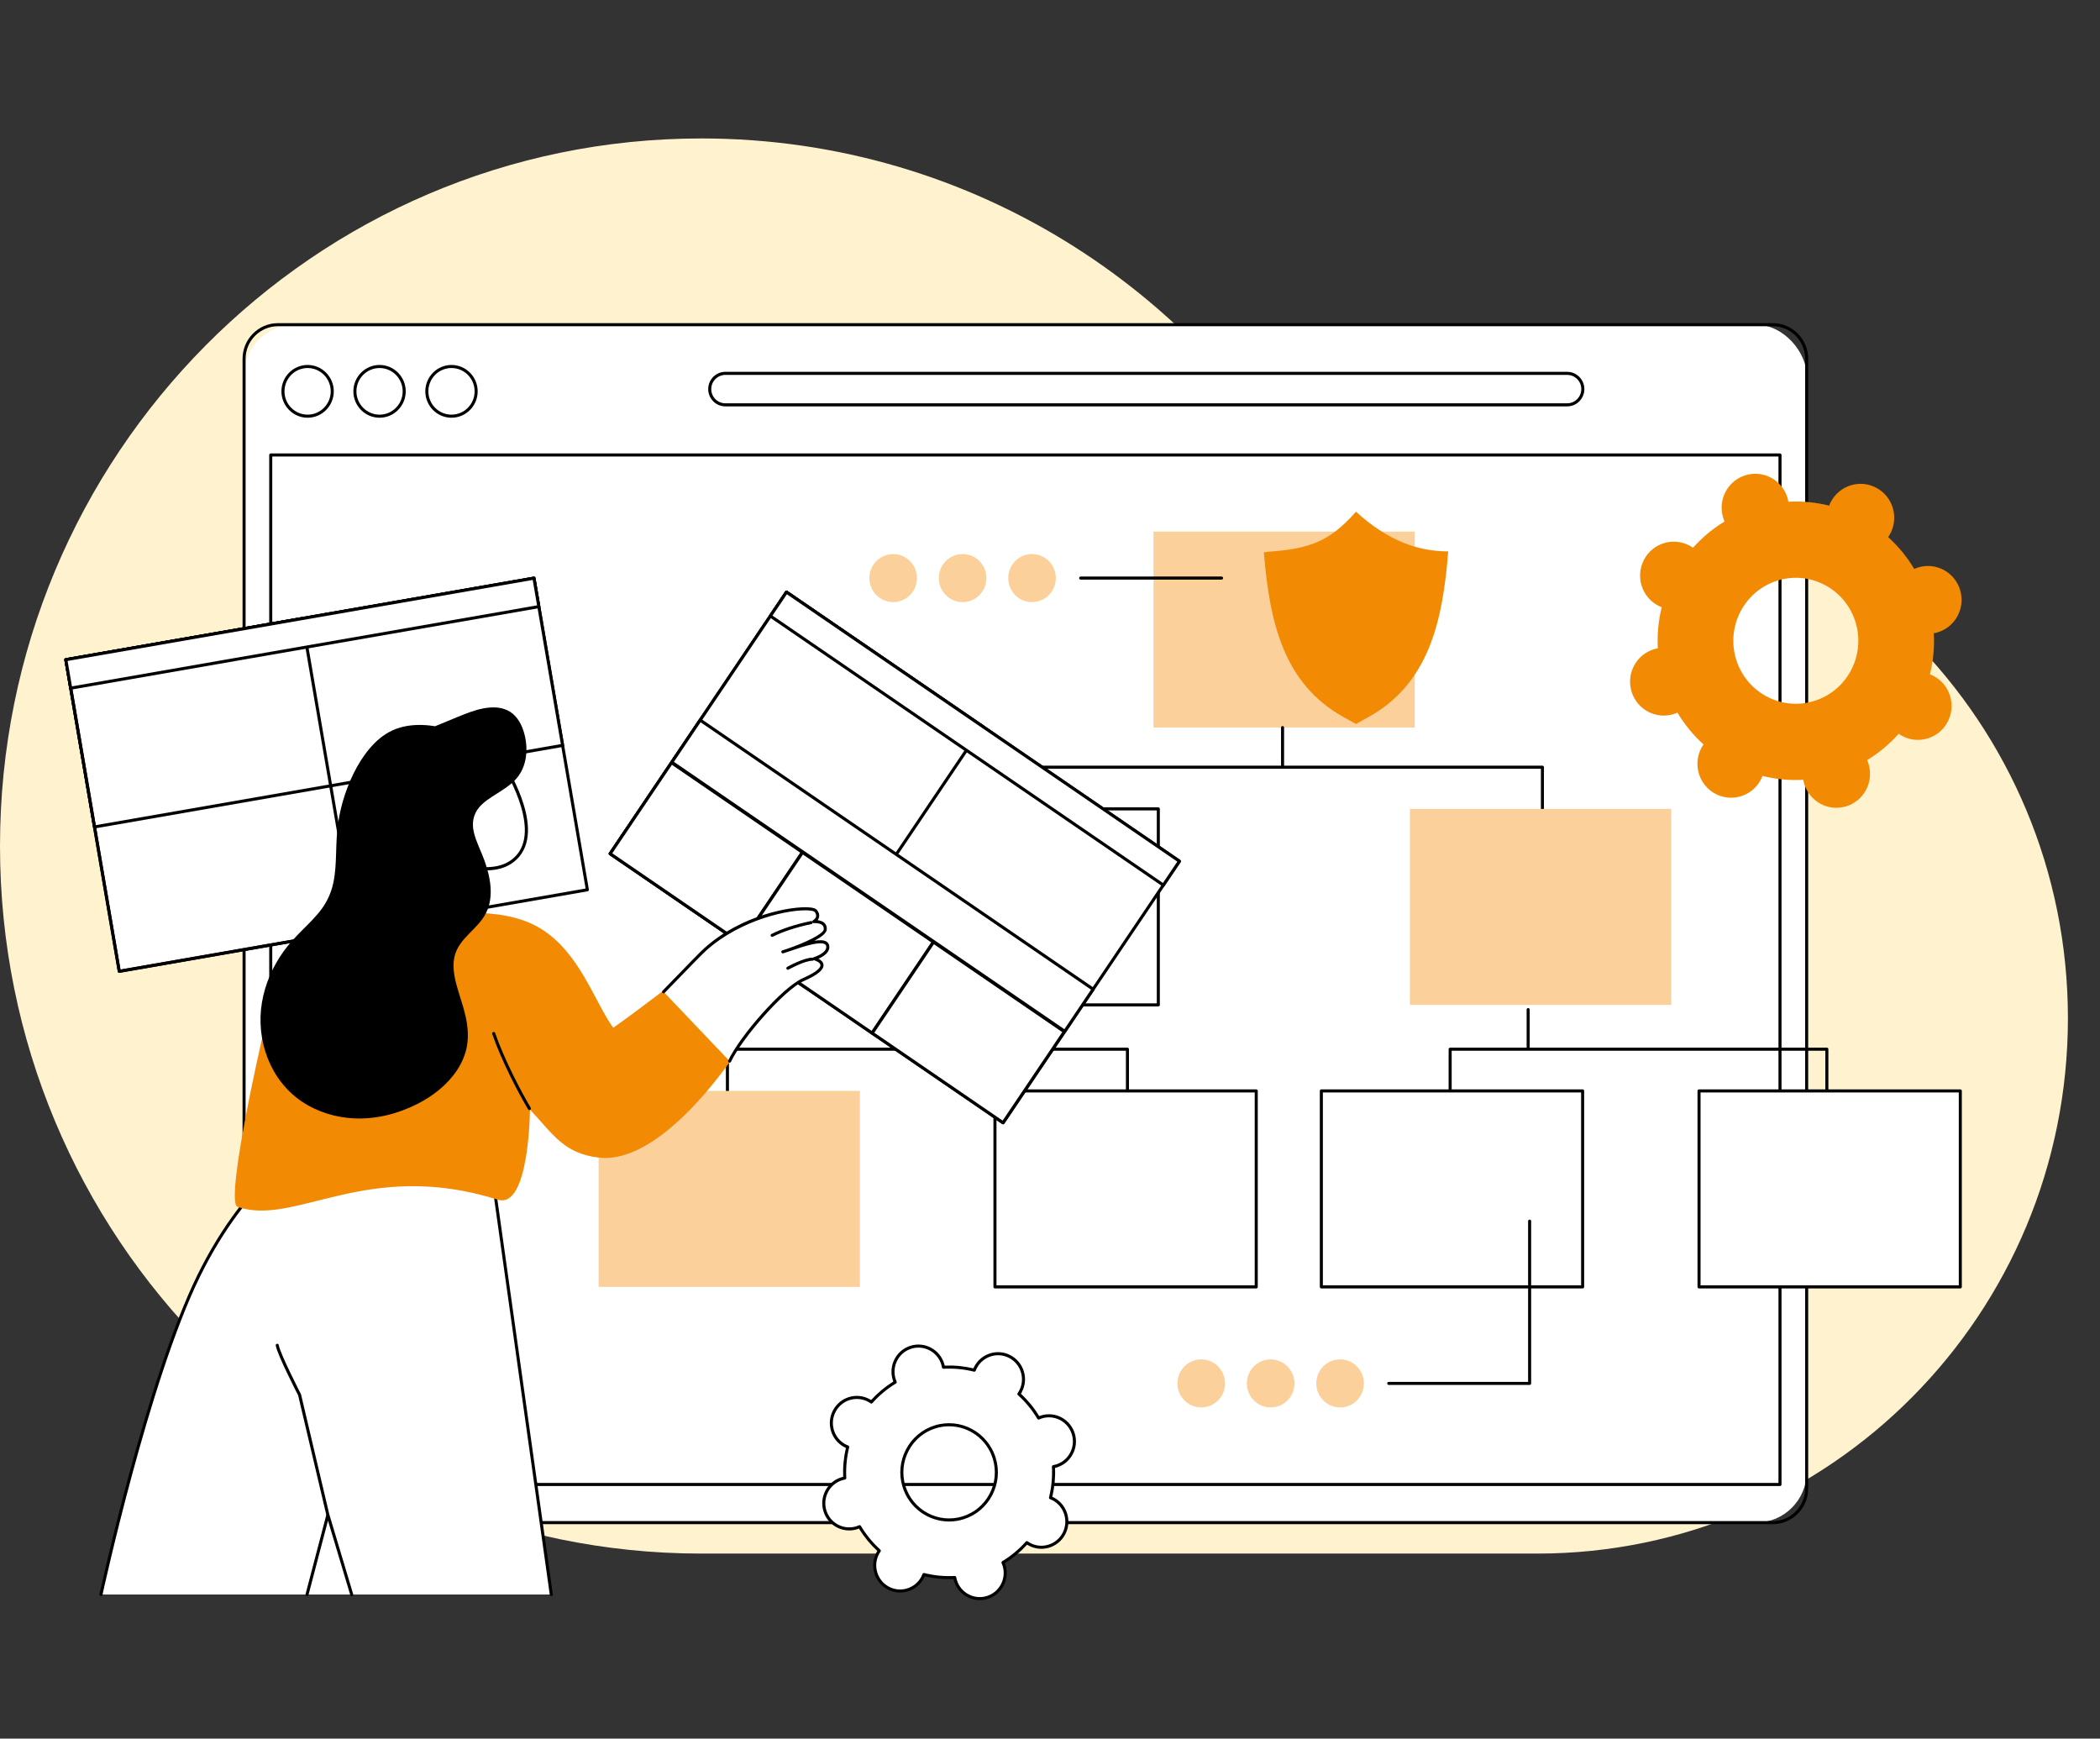 <?xml version="1.0" encoding="UTF-8"?>
<svg id="Layer_2" data-name="Layer 2" xmlns="http://www.w3.org/2000/svg" viewBox="0 0 604 500">
  <rect x="0" y="0" width="604" height="500" fill="#333333" stroke="none"/>
  <defs>
    <style>
      .cls-1 {
        fill: #fbd09a;
      }

      .cls-1, .cls-2, .cls-3, .cls-4, .cls-5, .cls-6 {
        stroke-width: 0px;
      }

      .cls-3 {
        fill: none;
      }

      .cls-4 {
        fill: #fff;
      }

      .cls-5 {
        fill: #fff2ce;
        fill-rule: evenodd;
      }

      .cls-6 {
        fill: #f28a04;
      }
    </style>
  </defs>
  <g id="Layer_1-2" data-name="Layer 1">
    <g>
      <rect class="cls-3" x="5.262" width="598.738" height="500"/>
      <g>
        <path class="cls-5" d="m442.154,138.869c-21.466,0-41.891,4.479-60.422,12.547-33.278-66.215-101.39-111.6-180.017-111.6C90.311,39.815,0,130.92,0,243.303c0,112.383,90.311,203.487,201.714,203.487h240.439c42.145,0,80.3-17.233,107.918-45.094,27.619-27.861,44.701-66.352,44.701-108.867,0-85.03-68.33-153.961-152.619-153.961"/>
        <g id="Sitemap_creation" data-name="Sitemap creation">
          <g>
            <g>
              <rect class="cls-4" x="70.2" y="93.377" width="449.43" height="344.504" rx="14.559" ry="14.559"/>
              <path class="cls-2" d="m509.898,438.323H79.932c-5.608,0-10.17-4.602-10.17-10.26V103.195c0-5.657,4.562-10.26,10.17-10.26h429.966c5.608,0,10.17,4.602,10.17,10.26v324.869c0,5.657-4.562,10.26-10.17,10.26ZM79.932,93.819c-5.125,0-9.294,4.206-9.294,9.375v324.869c0,5.17,4.169,9.375,9.294,9.375h429.966c5.125,0,9.294-4.206,9.294-9.375V103.195c0-5.17-4.169-9.375-9.294-9.375H79.932Z"/>
            </g>
            <g>
              <g>
                <ellipse class="cls-4" cx="88.474" cy="112.544" rx="7.09" ry="7.146"/>
                <path class="cls-2" d="m88.474,120.133c-4.151,0-7.529-3.404-7.529-7.589,0-4.184,3.377-7.589,7.529-7.589s7.529,3.404,7.529,7.589c0,4.184-3.377,7.589-7.529,7.589Zm0-14.293c-3.668,0-6.652,3.007-6.652,6.704,0,3.697,2.984,6.704,6.652,6.704,3.668,0,6.652-3.007,6.652-6.704,0-3.697-2.984-6.704-6.652-6.704Z"/>
              </g>
              <g>
                <ellipse class="cls-4" cx="109.166" cy="112.544" rx="7.09" ry="7.146"/>
                <path class="cls-2" d="m109.166,120.133c-4.151,0-7.529-3.404-7.529-7.589,0-4.184,3.377-7.589,7.529-7.589,4.151,0,7.529,3.404,7.529,7.589,0,4.184-3.377,7.589-7.529,7.589Zm0-14.293c-3.668,0-6.652,3.007-6.652,6.704,0,3.697,2.984,6.704,6.652,6.704,3.668,0,6.652-3.007,6.652-6.704,0-3.697-2.984-6.704-6.652-6.704Z"/>
              </g>
              <g>
                <ellipse class="cls-4" cx="129.858" cy="112.544" rx="7.09" ry="7.146"/>
                <path class="cls-2" d="m129.858,120.133c-4.151,0-7.529-3.404-7.529-7.589,0-4.184,3.377-7.589,7.529-7.589,4.151,0,7.529,3.404,7.529,7.589,0,4.184-3.377,7.589-7.529,7.589Zm0-14.293c-3.668,0-6.652,3.007-6.652,6.704,0,3.697,2.984,6.704,6.652,6.704,3.668,0,6.652-3.007,6.652-6.704,0-3.697-2.984-6.704-6.652-6.704Z"/>
              </g>
            </g>
            <g>
              <path class="cls-4" d="m450.767,116.423h-242.15c-2.477,0-4.485-2.026-4.485-4.524,0-2.499,2.008-4.524,4.485-4.524h242.15c2.477,0,4.485,2.026,4.485,4.524,0,2.499-2.008,4.524-4.485,4.524Z"/>
              <path class="cls-2" d="m450.767,116.866h-242.15c-2.715,0-4.923-2.228-4.923-4.966,0-2.739,2.209-4.967,4.923-4.967h242.15c2.715,0,4.923,2.228,4.923,4.967,0,2.738-2.209,4.966-4.923,4.966Zm-242.15-9.049c-2.231,0-4.047,1.832-4.047,4.083,0,2.251,1.815,4.082,4.047,4.082h242.15c2.231,0,4.047-1.831,4.047-4.082,0-2.251-1.815-4.083-4.047-4.083h-242.15Z"/>
            </g>
            <path class="cls-2" d="m511.96,427.359H77.87c-.242,0-.438-.198-.438-.442V130.848c0-.244.196-.442.438-.442h434.09c.242,0,.438.198.438.442v296.068c0,.244-.196.442-.438.442Zm-433.651-.884h433.213V131.29H78.308v295.184Z"/>
          </g>
          <g>
            <g>
              <polygon class="cls-4" points="168.938 255.888 34.299 279.336 18.936 189.721 153.575 166.273 168.938 255.888"/>
              <path class="cls-2" d="m34.299,279.779c-.209,0-.395-.152-.431-.367l-15.363-89.615c-.02-.116.007-.234.074-.33.067-.096.169-.161.284-.181l134.639-23.448c.239-.041.465.12.506.361l15.364,89.615c.02.116-.007.234-.074.33-.067.096-.169.161-.284.181l-134.639,23.448c-.025.004-.05.006-.075.006Zm-14.856-89.697l15.214,88.744,133.775-23.298-15.214-88.744-133.775,23.298Z"/>
            </g>
            <g>
              <polygon class="cls-4" points="161.82 214.364 27.181 237.813 18.936 189.721 153.575 166.273 161.82 214.364"/>
              <path class="cls-2" d="m27.18,238.255c-.209,0-.395-.152-.431-.367l-8.245-48.091c-.02-.116.007-.234.074-.33.067-.096.169-.161.284-.181l134.639-23.448c.239-.041.465.12.506.361l8.245,48.091c.02.116-.007.234-.074.33-.067.096-.169.161-.284.181l-134.639,23.448c-.025.004-.05.006-.075.006Zm-7.738-48.173l8.096,47.22,133.775-23.298-8.095-47.22-133.775,23.298Z"/>
            </g>
            <path class="cls-2" d="m34.299,279.779c-.209,0-.395-.152-.431-.367l-15.363-89.616c-.02-.115.007-.234.074-.33.067-.096.169-.161.284-.181l67.93-11.831c.238-.04.465.12.506.36l15.363,89.616c.02.115-.007.234-.074.33-.067.096-.169.161-.284.181l-67.93,11.831c-.025.004-.05.006-.075.006Zm-14.856-89.697l15.214,88.744,67.066-11.68-15.214-88.744-67.066,11.68Z"/>
            <g>
              <polygon class="cls-4" points="154.978 174.454 20.339 197.902 18.936 189.721 153.575 166.273 154.978 174.454"/>
              <path class="cls-2" d="m20.338,198.345c-.209,0-.395-.152-.431-.367l-1.403-8.181c-.02-.116.007-.234.074-.33.067-.096.169-.161.284-.181l134.639-23.448c.239-.041.465.12.506.36l1.403,8.181c.02.116-.007.234-.074.33-.067.096-.169.161-.284.181l-134.639,23.448c-.025.004-.05.006-.075.006Zm-.896-8.263l1.253,7.31,133.775-23.298-1.253-7.31-133.775,23.298Z"/>
            </g>
          </g>
          <g>
            <rect class="cls-1" x="331.766" y="152.876" width="75.149" height="56.367"/>
            <g>
              <path class="cls-2" d="m295.051,262.53c-.242,0-.438-.198-.438-.442v-41.456c0-.244.196-.442.438-.442h148.578c.242,0,.438.198.438.442v39.254c0,.244-.196.442-.438.442-.242,0-.438-.198-.438-.442v-38.812h-147.702v41.014c0,.244-.196.442-.438.442Z"/>
              <path class="cls-2" d="m368.888,220.695c-.242,0-.438-.198-.438-.442v-11.009c0-.244.196-.442.438-.442.242,0,.438.198.438.442v11.009c0,.244-.196.442-.438.442Z"/>
            </g>
            <g>
              <rect class="cls-4" x="258.006" y="232.626" width="75.149" height="56.367"/>
              <path class="cls-2" d="m333.155,289.435h-75.149c-.242,0-.438-.198-.438-.442v-56.367c0-.244.196-.442.438-.442h75.149c.242,0,.438.198.438.442v56.367c0,.244-.196.442-.438.442Zm-74.711-.884h74.273v-55.483h-74.273v55.483Z"/>
            </g>
            <rect class="cls-1" x="405.525" y="232.626" width="75.149" height="56.367"/>
            <g>
              <g>
                <path class="cls-2" d="m209.222,343.631c-.242,0-.438-.198-.438-.442v-41.456c0-.244.196-.442.438-.442h115.051c.242,0,.438.198.438.442v39.254c0,.244-.196.442-.438.442-.242,0-.438-.198-.438-.442v-38.812h-114.174v41.014c0,.244-.196.442-.438.442Z"/>
                <path class="cls-2" d="m301.834,301.796c-.242,0-.438-.198-.438-.442v-11.009c0-.244.196-.442.438-.442.242,0,.438.198.438.442v11.009c0,.244-.196.442-.438.442Z"/>
              </g>
              <rect class="cls-1" x="172.176" y="313.727" width="75.149" height="56.367"/>
              <g>
                <rect class="cls-4" x="286.169" y="313.727" width="75.149" height="56.367"/>
                <path class="cls-2" d="m361.318,370.537h-75.149c-.242,0-.438-.198-.438-.442v-56.367c0-.244.196-.442.438-.442h75.149c.242,0,.438.198.438.442v56.367c0,.244-.196.442-.438.442Zm-74.711-.884h74.272v-55.483h-74.272v55.483Z"/>
              </g>
            </g>
            <g>
              <g>
                <path class="cls-2" d="m525.436,343.631c-.242,0-.438-.198-.438-.442v-41.014h-107.469v38.812c0,.244-.196.442-.438.442-.242,0-.438-.198-.438-.442v-39.254c0-.244.196-.442.438-.442h108.346c.242,0,.438.198.438.442v41.456c0,.244-.196.442-.438.442Z"/>
                <path class="cls-2" d="m439.529,301.796c-.242,0-.438-.198-.438-.442v-11.009c0-.244.196-.442.438-.442.242,0,.438.198.438.442v11.009c0,.244-.196.442-.438.442Z"/>
              </g>
              <g>
                <rect class="cls-4" x="488.673" y="313.727" width="75.149" height="56.367" transform="translate(1052.495 683.822) rotate(180)"/>
                <path class="cls-2" d="m563.822,370.537h-75.149c-.242,0-.438-.198-.438-.442v-56.367c0-.244.196-.442.438-.442h75.149c.242,0,.438.198.438.442v56.367c0,.244-.196.442-.438.442Zm-74.711-.884h74.273v-55.483h-74.273v55.483Z"/>
              </g>
              <g>
                <rect class="cls-4" x="380.045" y="313.727" width="75.149" height="56.367" transform="translate(835.239 683.822) rotate(180)"/>
                <path class="cls-2" d="m455.194,370.537h-75.15c-.242,0-.438-.198-.438-.442v-56.367c0-.244.196-.442.438-.442h75.15c.242,0,.438.198.438.442v56.367c0,.244-.196.442-.438.442Zm-74.711-.884h74.273v-55.483h-74.273v55.483Z"/>
              </g>
            </g>
          </g>
          <g>
            <g>
              <polygon class="cls-4" points="288.52 322.901 175.501 245.511 226.207 170.286 339.226 247.676 288.52 322.901"/>
              <path class="cls-2" d="m288.52,323.343c-.085,0-.17-.025-.246-.076l-113.019-77.389c-.096-.066-.163-.168-.184-.283-.022-.115.003-.234.068-.332l50.706-75.225c.136-.201.409-.254.609-.117l113.019,77.389c.096.066.163.168.184.283.022.115-.003.234-.068.332l-50.706,75.225c-.085.126-.223.193-.363.193Zm-112.409-77.949l112.294,76.893,50.213-74.494-112.294-76.893-50.213,74.494Z"/>
            </g>
            <g>
              <polygon class="cls-4" points="231.889 284.123 175.501 245.511 226.207 170.286 282.595 208.898 231.889 284.123"/>
              <path class="cls-2" d="m231.889,284.565c-.085,0-.17-.025-.246-.076l-56.388-38.611c-.096-.066-.163-.168-.184-.283-.022-.115.003-.234.068-.332l50.706-75.225c.136-.201.409-.254.609-.117l56.388,38.612c.096.066.163.168.184.283.022.115-.003.234-.068.332l-50.706,75.225c-.085.126-.223.193-.363.193Zm-55.779-39.171l55.663,38.115,50.213-74.493-55.663-38.115-50.213,74.494Z"/>
            </g>
            <g>
              <polygon class="cls-4" points="213.135 271.281 175.501 245.511 193.145 219.335 230.779 245.105 213.135 271.281"/>
              <path class="cls-2" d="m213.134,271.723c-.085,0-.17-.025-.246-.076l-37.634-25.769c-.096-.066-.163-.168-.184-.283-.022-.115.003-.234.068-.332l17.644-26.176c.136-.201.409-.254.609-.117l37.634,25.77c.096.066.163.168.184.283.022.115-.003.234-.068.332l-17.644,26.176c-.085.126-.223.193-.363.193Zm-37.024-26.329l36.909,25.273,17.151-25.445-36.909-25.273-17.151,25.445Z"/>
            </g>
            <g>
              <polygon class="cls-4" points="250.812 297.081 213.179 271.311 230.823 245.135 268.457 270.904 250.812 297.081"/>
              <path class="cls-2" d="m250.812,297.523c-.085,0-.17-.025-.246-.076l-37.634-25.77c-.096-.066-.163-.168-.184-.283-.022-.115.003-.234.068-.332l17.644-26.176c.136-.201.409-.254.609-.117l37.634,25.769c.096.066.163.168.184.283.022.115-.003.234-.068.332l-17.644,26.176c-.085.126-.223.193-.363.193Zm-37.024-26.329l36.909,25.273,17.151-25.445-36.909-25.273-17.151,25.445Z"/>
            </g>
            <g>
              <polygon class="cls-4" points="288.49 322.88 250.857 297.111 268.501 270.935 306.134 296.704 288.49 322.88"/>
              <path class="cls-2" d="m288.49,323.322c-.085,0-.17-.025-.246-.076l-37.633-25.769c-.096-.066-.163-.168-.184-.283-.022-.115.003-.234.068-.332l17.644-26.176c.136-.201.409-.254.609-.117l37.634,25.77c.096.066.163.168.184.283.022.115-.003.234-.068.332l-17.644,26.176c-.085.126-.223.193-.363.193Zm-37.024-26.329l36.908,25.273,17.151-25.445-36.909-25.273-17.151,25.445Z"/>
            </g>
            <g>
              <polygon class="cls-4" points="334.596 254.543 221.577 177.154 226.207 170.286 339.226 247.676 334.596 254.543"/>
              <path class="cls-2" d="m334.596,254.986c-.085,0-.17-.025-.246-.076l-113.019-77.389c-.096-.066-.163-.168-.184-.283-.022-.115.003-.234.068-.332l4.629-6.868c.136-.201.409-.254.609-.117l113.019,77.389c.096.066.163.168.184.283.022.115-.003.234-.068.332l-4.629,6.868c-.085.126-.223.193-.363.193Zm-112.409-77.949l112.294,76.893,4.136-6.136-112.294-76.893-4.136,6.136Z"/>
            </g>
            <g>
              <polygon class="cls-4" points="306.248 296.6 193.229 219.211 201.393 207.1 314.412 284.489 306.248 296.6"/>
              <path class="cls-2" d="m306.248,297.042c-.085,0-.17-.025-.246-.076l-113.019-77.389c-.096-.066-.163-.168-.184-.283-.022-.115.003-.234.068-.332l8.163-12.111c.136-.201.409-.254.609-.117l113.019,77.389c.096.066.163.168.184.283.022.115-.003.234-.068.332l-8.163,12.111c-.085.126-.223.193-.363.193Zm-112.409-77.949l112.294,76.893,7.67-11.38-112.294-76.893-7.67,11.38Z"/>
            </g>
          </g>
          <g>
            <g>
              <path class="cls-4" d="m141.546,337.378l17.017,121.184h-57.404l-6.854-22.884-5.997,22.884H29.047s13.235-61.312,28.046-91.536c14.811-30.224,33.718-39.435,33.718-39.435l50.735,9.787Z"/>
              <g>
                <path class="cls-4" d="m29.047,458.562s13.235-61.312,28.046-91.536c14.811-30.224,33.718-39.435,33.718-39.435l50.735,9.787,17.017,121.184H29.047Z"/>
                <path class="cls-2" d="m29.048,459.005c-.031,0-.062-.003-.094-.01-.236-.052-.386-.288-.335-.526.133-.614,13.417-61.711,28.081-91.638,14.707-30.012,33.73-39.544,33.92-39.637.084-.042.181-.054.273-.036l50.735,9.787c.184.035.325.185.352.372l17.016,121.184c.034.242-.133.466-.372.5-.242.032-.461-.134-.496-.376l-16.972-120.871-50.28-9.699c-1.669.876-19.454,10.729-33.39,39.168-14.618,29.83-27.878,90.821-28.01,91.434-.045.207-.226.348-.428.348Z"/>
              </g>
              <g>
                <polygon class="cls-4" points="101.159 458.562 94.305 435.678 88.307 458.562 101.159 458.562"/>
                <path class="cls-2" d="m101.159,459.005c-.188,0-.362-.123-.419-.314l-6.406-21.389-5.602,21.375c-.062.236-.302.378-.536.314-.234-.063-.374-.304-.312-.541l5.998-22.884c.05-.191.22-.326.416-.329.207.011.37.125.427.314l6.854,22.884c.07.234-.061.481-.293.551-.042.013-.085.019-.127.019Z"/>
              </g>
              <g>
                <path class="cls-4" d="m94.305,435.678l-8.139-34.542s-5.997-11.658-6.426-14.248l14.565,48.79Z"/>
                <path class="cls-2" d="m94.304,436.12c-.198,0-.378-.137-.426-.34l-8.127-34.489c-.479-.933-6.019-11.761-6.444-14.331-.04-.241.122-.469.36-.509.243-.042.465.123.505.363.412,2.493,6.323,14.002,6.383,14.118.017.032.029.066.037.101l8.139,34.542c.056.238-.089.476-.325.532-.034.008-.068.012-.102.012Z"/>
              </g>
            </g>
            <g>
              <g>
                <path class="cls-6" d="m79.311,282.831c.901-2.943,8.176-12.206,9.996-14.68,4.188-5.697,20.877-3.331,27.868-4.115,8.784-.986,26.679-4.088,38.246,2.964,11.32,6.902,15.536,21.051,20.948,28.575,5.327-3.748,9.61-7.058,15.179-11.232l18.635,20.653c-1,1.223-20.348,29.936-37.912,27.921-10.224-1.173-13.28-6.908-19.848-13.817,0,0-.143,28.785-9.282,25.906-37.688-11.871-58.252,7.816-74.816,2.059-4.014-1.395,8.424-55.869,10.987-64.234Z"/>
                <path class="cls-2" d="m152.28,319.255c-.148,0-.293-.076-.375-.213-2.697-4.486-7.672-13.96-10.321-21.673-.079-.231.042-.482.271-.563.229-.08.479.042.558.273,2.626,7.648,7.564,17.05,10.242,21.504.125.209.059.481-.148.608-.071.043-.149.064-.227.064Z"/>
              </g>
              <g>
                <g>
                  <path class="cls-4" d="m209.85,305.171c3.118-6.682,15.403-20.914,21.231-23.46,9.797-4.279,3.106-6.002,3.106-6.002,0,0,4.39-1.307,3.869-3.743-.613-2.868-8.985.543-11.706,1.383-.734.246-1.195.389-1.195.389,0,0,.462-.163,1.195-.389,2.994-1.005,10.819-3.966,11.005-6.042.232-2.586-3.296-2.268-3.296-2.268,0,0,2.101-1.155.56-3.09-1.386-1.742-19.351-.119-31.847,11.135-1.774,1.598-10.523,10.77-11.915,12.146l18.991,19.941Z"/>
                  <path class="cls-2" d="m209.85,305.613c-.063,0-.126-.013-.186-.042-.219-.104-.313-.367-.21-.588,3.234-6.932,15.52-21.085,21.454-23.677,4.681-2.045,5.105-3.315,5.07-3.767-.059-.756-1.425-1.278-1.899-1.401-.191-.05-.326-.222-.329-.421-.003-.199.125-.375.313-.432.04-.012,3.987-1.251,3.565-3.226-.05-.237-.176-.406-.396-.531-1.568-.895-6.532.809-9.198,1.724-.615.211-1.148.394-1.555.52-.73.245-1.194.389-1.194.389-.227.07-.47-.056-.545-.285-.074-.229.046-.476.272-.556,0,0,.469-.165,1.211-.394,5.088-1.708,10.572-4.274,10.697-5.659.045-.495-.07-.873-.35-1.156-.631-.639-1.997-.671-2.471-.632-.214.02-.399-.113-.458-.313-.06-.2.027-.415.21-.516.006-.003.743-.424.876-1.106.078-.404-.072-.847-.447-1.319-.009-.011-.236-.279-1.529-.387-5.378-.447-19.59,2.484-29.684,11.575-1.159,1.044-5.389,5.419-8.478,8.614-1.645,1.702-2.944,3.046-3.422,3.518-.172.171-.451.168-.62-.006-.17-.174-.167-.454.006-.625.47-.465,1.832-1.874,3.408-3.504,3.098-3.204,7.34-7.592,8.522-8.657,10.897-9.815,25.397-12.215,30.34-11.796,1.133.095,1.833.329,2.14.715.547.687.756,1.377.622,2.051-.071.357-.232.66-.417.907.665.083,1.475.303,2.021.855.469.474.672,1.1.604,1.862-.094,1.044-1.612,2.179-3.542,3.211,1.448-.243,2.65-.235,3.413.201.434.248.718.633.821,1.114.419,1.961-1.693,3.235-3.069,3.843.658.343,1.368.906,1.435,1.752.113,1.434-1.717,2.955-5.595,4.649-5.634,2.461-17.877,16.529-21.009,23.242-.074.16-.232.254-.397.254Z"/>
                </g>
                <path class="cls-2" d="m226.606,278.894c-.155,0-.304-.082-.384-.229-.117-.214-.04-.483.172-.601.197-.11,4.796-2.652,7.214-2.652.033,0,.066 0.0.099.001.242.007.432.211.425.456-.007.244-.206.431-.452.429-2.156-.051-6.817,2.515-6.863,2.541-.067.037-.14.055-.211.055Z"/>
                <path class="cls-2" d="m222.085,269.439c-.16,0-.314-.088-.391-.242-.11-.218-.024-.484.192-.595,2.865-1.469,6.995-2.825,11.332-3.719.236-.048.469.105.517.345.049.239-.104.473-.342.522-4.263.879-8.312,2.206-11.11,3.642-.064.032-.131.048-.198.048Z"/>
              </g>
            </g>
            <g>
              <g>
                <path class="cls-4" d="m144.175,218.8s12.174,18.358,4.919,27.177c-7.255,8.819-24.104-.215-24.104-.215,0,0,8.652-31.191,19.185-26.962Z"/>
                <path class="cls-2" d="m139.771,250.313c-7.105,0-14.522-3.912-14.987-4.161-.182-.098-.272-.31-.216-.509.257-.928,6.4-22.771,14.821-26.975,1.669-.833,3.333-.927,4.948-.278.082.033.153.09.202.165.505.761,12.271,18.735,4.892,27.705-2.498,3.036-6.039,4.053-9.661,4.053Zm-14.258-4.78c2.327,1.162,16.838,7.952,23.245.162,6.671-8.111-3.866-24.969-4.871-26.534-1.351-.504-2.696-.406-4.107.298-7.514,3.751-13.434,23.219-14.266,26.073Z"/>
              </g>
              <path class="cls-2" d="m86.887,316.835c4.458,2.979,9.765,4.575,15.094,4.801,6.259.265,12.521-1.344,18.091-4.175,4.46-2.267,8.574-5.466,11.373-9.682,1.34-2.018,2.335-4.285,2.805-6.671.582-2.956.298-5.983-.355-8.902-.681-3.045-1.79-5.961-2.596-8.97-.72-2.685-1.22-5.606-.519-8.35,1.321-5.171,6.692-7.687,8.997-12.29,2.411-4.814,1.231-10.505-.515-15.326-.972-2.684-2.372-5.252-3.005-8.05-.578-2.557-.129-5.068,1.585-7.068,1.397-1.629,3.27-2.773,5.061-3.905,1.822-1.151,3.676-2.308,5.194-3.863,3.664-3.753,4.012-9.564,2.412-14.354-.817-2.444-2.256-4.681-4.644-5.79-2.128-.988-4.558-.941-6.818-.515-2.545.479-4.942,1.452-7.333,2.421-2.194.889-4.379,1.798-6.563,2.71-.537-.084-1.076-.16-1.618-.216-2.897-.303-5.851-.196-8.654.652-2.731.826-5.15,2.405-7.157,4.43-3.951,3.985-6.658,9.338-8.456,14.623-.922,2.711-1.59,5.507-2.005,8.342-.413,2.82-.499,5.663-.587,8.508-.088,2.875-.19,5.774-.782,8.596-.573,2.731-1.657,5.244-3.291,7.5-1.625,2.243-3.632,4.175-5.584,6.122-1.927,1.922-3.784,3.891-5.385,6.102-3.159,4.361-5.402,9.451-6.294,14.785-1.807,10.805,2.336,22.377,11.548,28.533Z"/>
            </g>
          </g>
          <path class="cls-6" d="m551.672,163.196c-.381.118-.745.264-1.1.423-2.062-3.457-4.6-6.528-7.504-9.149.222-.321.433-.654.619-1.008,2.504-4.759.706-10.661-4.017-13.183-4.723-2.522-10.581-.709-13.086,4.05-.187.355-.342.717-.481,1.082-3.783-.95-7.731-1.342-11.728-1.121-.069-.385-.153-.771-.27-1.154-1.569-5.148-6.983-8.04-12.093-6.458-5.11,1.582-7.981,7.038-6.412,12.186.117.384.261.75.419,1.108-3.431,2.078-6.481,4.636-9.082,7.563-.319-.224-.649-.436-1.001-.623-4.723-2.522-10.581-.709-13.086,4.05-2.504,4.759-.706,10.661,4.017,13.183.352.188.711.344,1.074.484-.944,3.812-1.334,7.79-1.116,11.817-.382.069-.765.154-1.146.272-5.11,1.582-7.981,7.038-6.412,12.186,1.569,5.148,6.983,8.04,12.093,6.458.381-.118.745-.264,1.1-.423,2.062,3.457,4.6,6.529,7.504,9.149-.222.321-.433.654-.619,1.008-2.504,4.759-.706,10.661,4.017,13.183,4.723,2.522,10.581.709,13.086-4.05.187-.355.342-.717.481-1.082,3.783.95,7.731,1.342,11.728,1.121.069.385.153.771.27,1.154,1.569,5.148,6.983,8.04,12.093,6.458,5.11-1.582,7.981-7.038,6.412-12.186-.117-.384-.261-.75-.419-1.108,3.431-2.078,6.481-4.636,9.082-7.563.319.224.649.436,1.001.623,4.723,2.522,10.581.709,13.086-4.05,2.504-4.759.706-10.661-4.017-13.183-.352-.188-.711-.344-1.074-.484.944-3.812,1.334-7.79,1.116-11.817.382-.069.765-.154,1.146-.272,5.11-1.582,7.981-7.038,6.412-12.186-1.569-5.148-6.983-8.04-12.093-6.458Zm-29.881,38.395c-9.49,2.937-19.545-2.432-22.458-11.993-2.913-9.561,2.419-19.693,11.909-22.631,9.49-2.937,19.545,2.432,22.458,11.993,2.913,9.561-2.419,19.693-11.909,22.631Z"/>
          <g>
            <path class="cls-4" d="m299.557,407.488c-.288.089-.563.199-.832.32-1.559-2.613-3.478-4.936-5.673-6.917.168-.243.327-.494.468-.762,1.893-3.598.534-8.06-3.037-9.967-3.571-1.907-8-.536-9.893,3.062-.141.268-.259.542-.364.818-2.86-.718-5.845-1.015-8.867-.848-.052-.291-.116-.583-.204-.873-1.186-3.892-5.28-6.078-9.143-4.883-3.864,1.196-6.034,5.321-4.848,9.213.088.29.198.567.317.838-2.594,1.571-4.9,3.505-6.867,5.718-.241-.169-.491-.329-.757-.471-3.571-1.907-8-.536-9.893,3.062-1.893,3.598-.534,8.061,3.037,9.967.266.142.538.26.812.366-.714,2.882-1.009,5.89-.844,8.934-.289.052-.578.117-.866.206-3.864,1.196-6.034,5.321-4.848,9.213,1.186,3.893,5.28,6.079,9.143,4.883.288-.089.563-.199.832-.32,1.559,2.613,3.478,4.936,5.674,6.917-.168.243-.327.494-.468.762-1.893,3.598-.534,8.061,3.037,9.967,3.571,1.907,8.0.536,9.893-3.062.141-.268.259-.542.364-.818,2.86.718,5.845,1.015,8.867.848.052.291.116.583.204.873,1.186,3.892,5.28,6.078,9.143,4.883,3.864-1.196,6.034-5.321,4.848-9.213-.088-.29-.198-.567-.317-.838,2.594-1.571,4.9-3.505,6.867-5.718.241.169.491.329.757.471,3.571,1.907,8.0.536,9.893-3.062,1.893-3.598.534-8.061-3.037-9.967-.266-.142-.538-.26-.812-.366.714-2.882,1.009-5.89.844-8.934.289-.052.578-.117.866-.206,3.864-1.196,6.034-5.321,4.848-9.213-1.186-3.892-5.28-6.078-9.143-4.883Zm-22.591,29.028c-7.175,2.221-14.777-1.839-16.98-9.067-2.203-7.229,1.829-14.889,9.004-17.11,7.175-2.221,14.777,1.839,16.98,9.067,2.203,7.229-1.829,14.889-9.004,17.11Z"/>
            <path class="cls-2" d="m281.799,460.185c-3.317 0-6.394-2.163-7.417-5.52-.053-.172-.099-.35-.141-.543-2.774.116-5.546-.146-8.247-.788-.078.182-.158.35-.241.506-2.004,3.807-6.708,5.263-10.485,3.245-1.831-.978-3.174-2.616-3.782-4.611-.607-1.995-.407-4.109.563-5.954.083-.158.176-.318.281-.484-2.043-1.89-3.815-4.051-5.277-6.434-.182.073-.357.135-.525.187-4.09,1.267-8.436-1.056-9.691-5.175-.608-1.996-.408-4.111.563-5.955.97-1.845,2.596-3.198,4.576-3.811.168-.052.347-.099.538-.142-.117-2.798.147-5.589.785-8.309-.179-.078-.345-.158-.502-.242-1.831-.978-3.174-2.616-3.782-4.612-.607-1.995-.407-4.109.563-5.954,2.003-3.807,6.708-5.264,10.485-3.246.156.084.315.177.481.283,1.877-2.059,4.023-3.846,6.387-5.318-.073-.184-.133-.358-.185-.529-.608-1.995-.408-4.11.562-5.954.97-1.845,2.596-3.198,4.576-3.811,4.086-1.265,8.436,1.056,9.691,5.175.053.172.099.35.141.542,2.776-.117,5.549.146,8.248.788.077-.18.157-.348.24-.506,2.004-3.808,6.707-5.264,10.486-3.246,1.831.978,3.174,2.616,3.782,4.612.607,1.995.407,4.109-.563,5.953-.082.157-.175.317-.28.484,2.043,1.891,3.816,4.052,5.276,6.433.183-.073.355-.134.526-.187,4.088-1.265,8.436,1.056,9.691,5.175.608,1.996.408,4.11-.562,5.955-.97,1.845-2.596,3.198-4.576,3.811-.171.053-.347.1-.538.143.117,2.797-.146,5.588-.784,8.309.18.078.344.157.502.241,1.831.978,3.174,2.616,3.782,4.612.607,1.995.407,4.109-.563,5.953-2.004,3.808-6.708,5.264-10.485,3.246-.157-.084-.316-.177-.481-.283-1.877,2.059-4.023,3.845-6.387,5.318.072.184.133.358.185.529.608,1.996.408,4.111-.563,5.955-.97,1.844-2.596,3.198-4.576,3.811-.756.234-1.521.345-2.273.345Zm-7.202-6.966c.211,0,.393.152.431.364.056.316.117.576.192.821,1.113,3.654,4.97,5.713,8.596,4.59,1.757-.544,3.198-1.744,4.059-3.38.86-1.636,1.038-3.511.499-5.281-.074-.244-.172-.501-.298-.788-.09-.204-.015-.444.175-.559,2.526-1.53,4.803-3.426,6.766-5.634.147-.166.396-.196.577-.067.254.178.487.323.712.443,3.353,1.79,7.524.498,9.301-2.879.86-1.635,1.038-3.51.499-5.279-.539-1.77-1.73-3.223-3.354-4.09-.224-.12-.467-.229-.764-.344-.207-.08-.322-.303-.268-.52.712-2.877.992-5.838.831-8.803-.012-.223.142-.42.36-.459.312-.057.571-.118.815-.193,1.757-.544,3.199-1.744,4.059-3.38.861-1.636,1.038-3.511.499-5.28-1.113-3.653-4.967-5.713-8.596-4.59-.241.075-.49.17-.782.301-.201.09-.439.015-.553-.176-1.518-2.545-3.399-4.838-5.59-6.816-.165-.149-.194-.399-.067-.583.179-.257.322-.491.44-.715.861-1.636,1.038-3.51.5-5.279-.539-1.77-1.73-3.223-3.354-4.09-3.352-1.789-7.524-.498-9.301,2.879-.119.227-.231.479-.342.769-.08.208-.302.323-.515.271-2.854-.717-5.793-.996-8.737-.836-.22.02-.416-.143-.455-.363-.056-.315-.117-.576-.192-.821-1.113-3.653-4.967-5.714-8.596-4.59-1.757.544-3.198,1.744-4.059,3.38-.861,1.636-1.038,3.511-.499,5.28.074.244.169.494.299.788.09.204.015.444-.175.559-2.527,1.53-4.803,3.425-6.766,5.634-.147.166-.395.194-.576.068-.256-.179-.488-.324-.712-.443-3.351-1.788-7.524-.498-9.302,2.879-.86,1.635-1.038,3.51-.499,5.279.539,1.77,1.73,3.223,3.354,4.09.225.12.475.232.764.344.207.08.322.304.268.52-.712,2.876-.992,5.838-.831,8.803.012.223-.142.42-.36.459-.313.057-.572.118-.815.193-1.757.544-3.198,1.744-4.059,3.38-.86,1.636-1.038,3.511-.499,5.281,1.113,3.654,4.97,5.713,8.596,4.59.244-.076.493-.171.782-.301.202-.09.44-.015.553.176,1.519,2.546,3.399,4.839,5.59,6.816.165.149.194.399.067.582-.178.256-.322.491-.441.717-.86,1.635-1.038,3.51-.499,5.279.539,1.77,1.73,3.223,3.354,4.09,3.352,1.791,7.524.498,9.302-2.879.119-.226.228-.471.342-.769.08-.209.302-.324.515-.271,2.856.717,5.794.999,8.737.835.008-.001.016-.001.024-.001Zm24.961-45.731h.004-.004Zm-26.575,30.076c-6,0-11.565-3.912-13.415-9.985-1.1-3.609-.738-7.434,1.017-10.77,1.755-3.336,4.695-5.783,8.277-6.892,7.395-2.288,15.258,1.911,17.527,9.36,1.1,3.609.738,7.434-1.017,10.77-1.755,3.336-4.695,5.784-8.277,6.893-1.367.423-2.751.624-4.112.624Zm-.009-27.387c-1.276,0-2.573.189-3.856.585-3.358,1.039-6.114,3.334-7.759,6.461-1.646,3.127-1.984,6.713-.953,10.096,2.128,6.984,9.496,10.921,16.432,8.775,3.358-1.04,6.114-3.334,7.759-6.462,1.646-3.127,1.984-6.713.954-10.096-1.734-5.692-6.952-9.36-12.577-9.36Zm3.992,26.34h.004-.004Z"/>
          </g>
          <g>
            <g>
              <ellipse class="cls-1" cx="345.499" cy="397.85" rx="6.842" ry="6.909"/>
              <ellipse class="cls-1" cx="365.466" cy="397.85" rx="6.842" ry="6.909"/>
              <ellipse class="cls-1" cx="385.433" cy="397.85" rx="6.842" ry="6.909"/>
            </g>
            <path class="cls-2" d="m439.949,398.292h-40.522c-.242,0-.438-.198-.438-.442,0-.244.196-.442.438-.442h40.084v-46.229c0-.244.196-.442.438-.442.242,0,.438.198.438.442v46.671c0,.244-.196.442-.438.442Z"/>
          </g>
          <g>
            <g>
              <ellipse class="cls-1" cx="256.895" cy="166.249" rx="6.842" ry="6.909"/>
              <ellipse class="cls-1" cx="276.862" cy="166.249" rx="6.842" ry="6.909"/>
              <ellipse class="cls-1" cx="296.829" cy="166.249" rx="6.842" ry="6.909"/>
            </g>
            <path class="cls-2" d="m351.345,166.691h-40.522c-.242,0-.438-.198-.438-.442,0-.244.196-.442.438-.442h40.522c.242,0,.438.198.438.442,0,.244-.196.442-.438.442Z"/>
          </g>
        </g>
        <path class="cls-6" d="m390.006,208.198l-3.475-1.92c-17.451-9.64-21.358-27.438-23.025-47.406l1.291-.203c11.781-.829,17.548-2.82,25.209-11.511,9.145,8.359,17.877,11.41,26.44,11.41l.085.018c-1.581,20.126-5.559,38.089-23.161,47.763l-3.364,1.849Z"/>
      </g>
    </g>
  </g>
</svg>